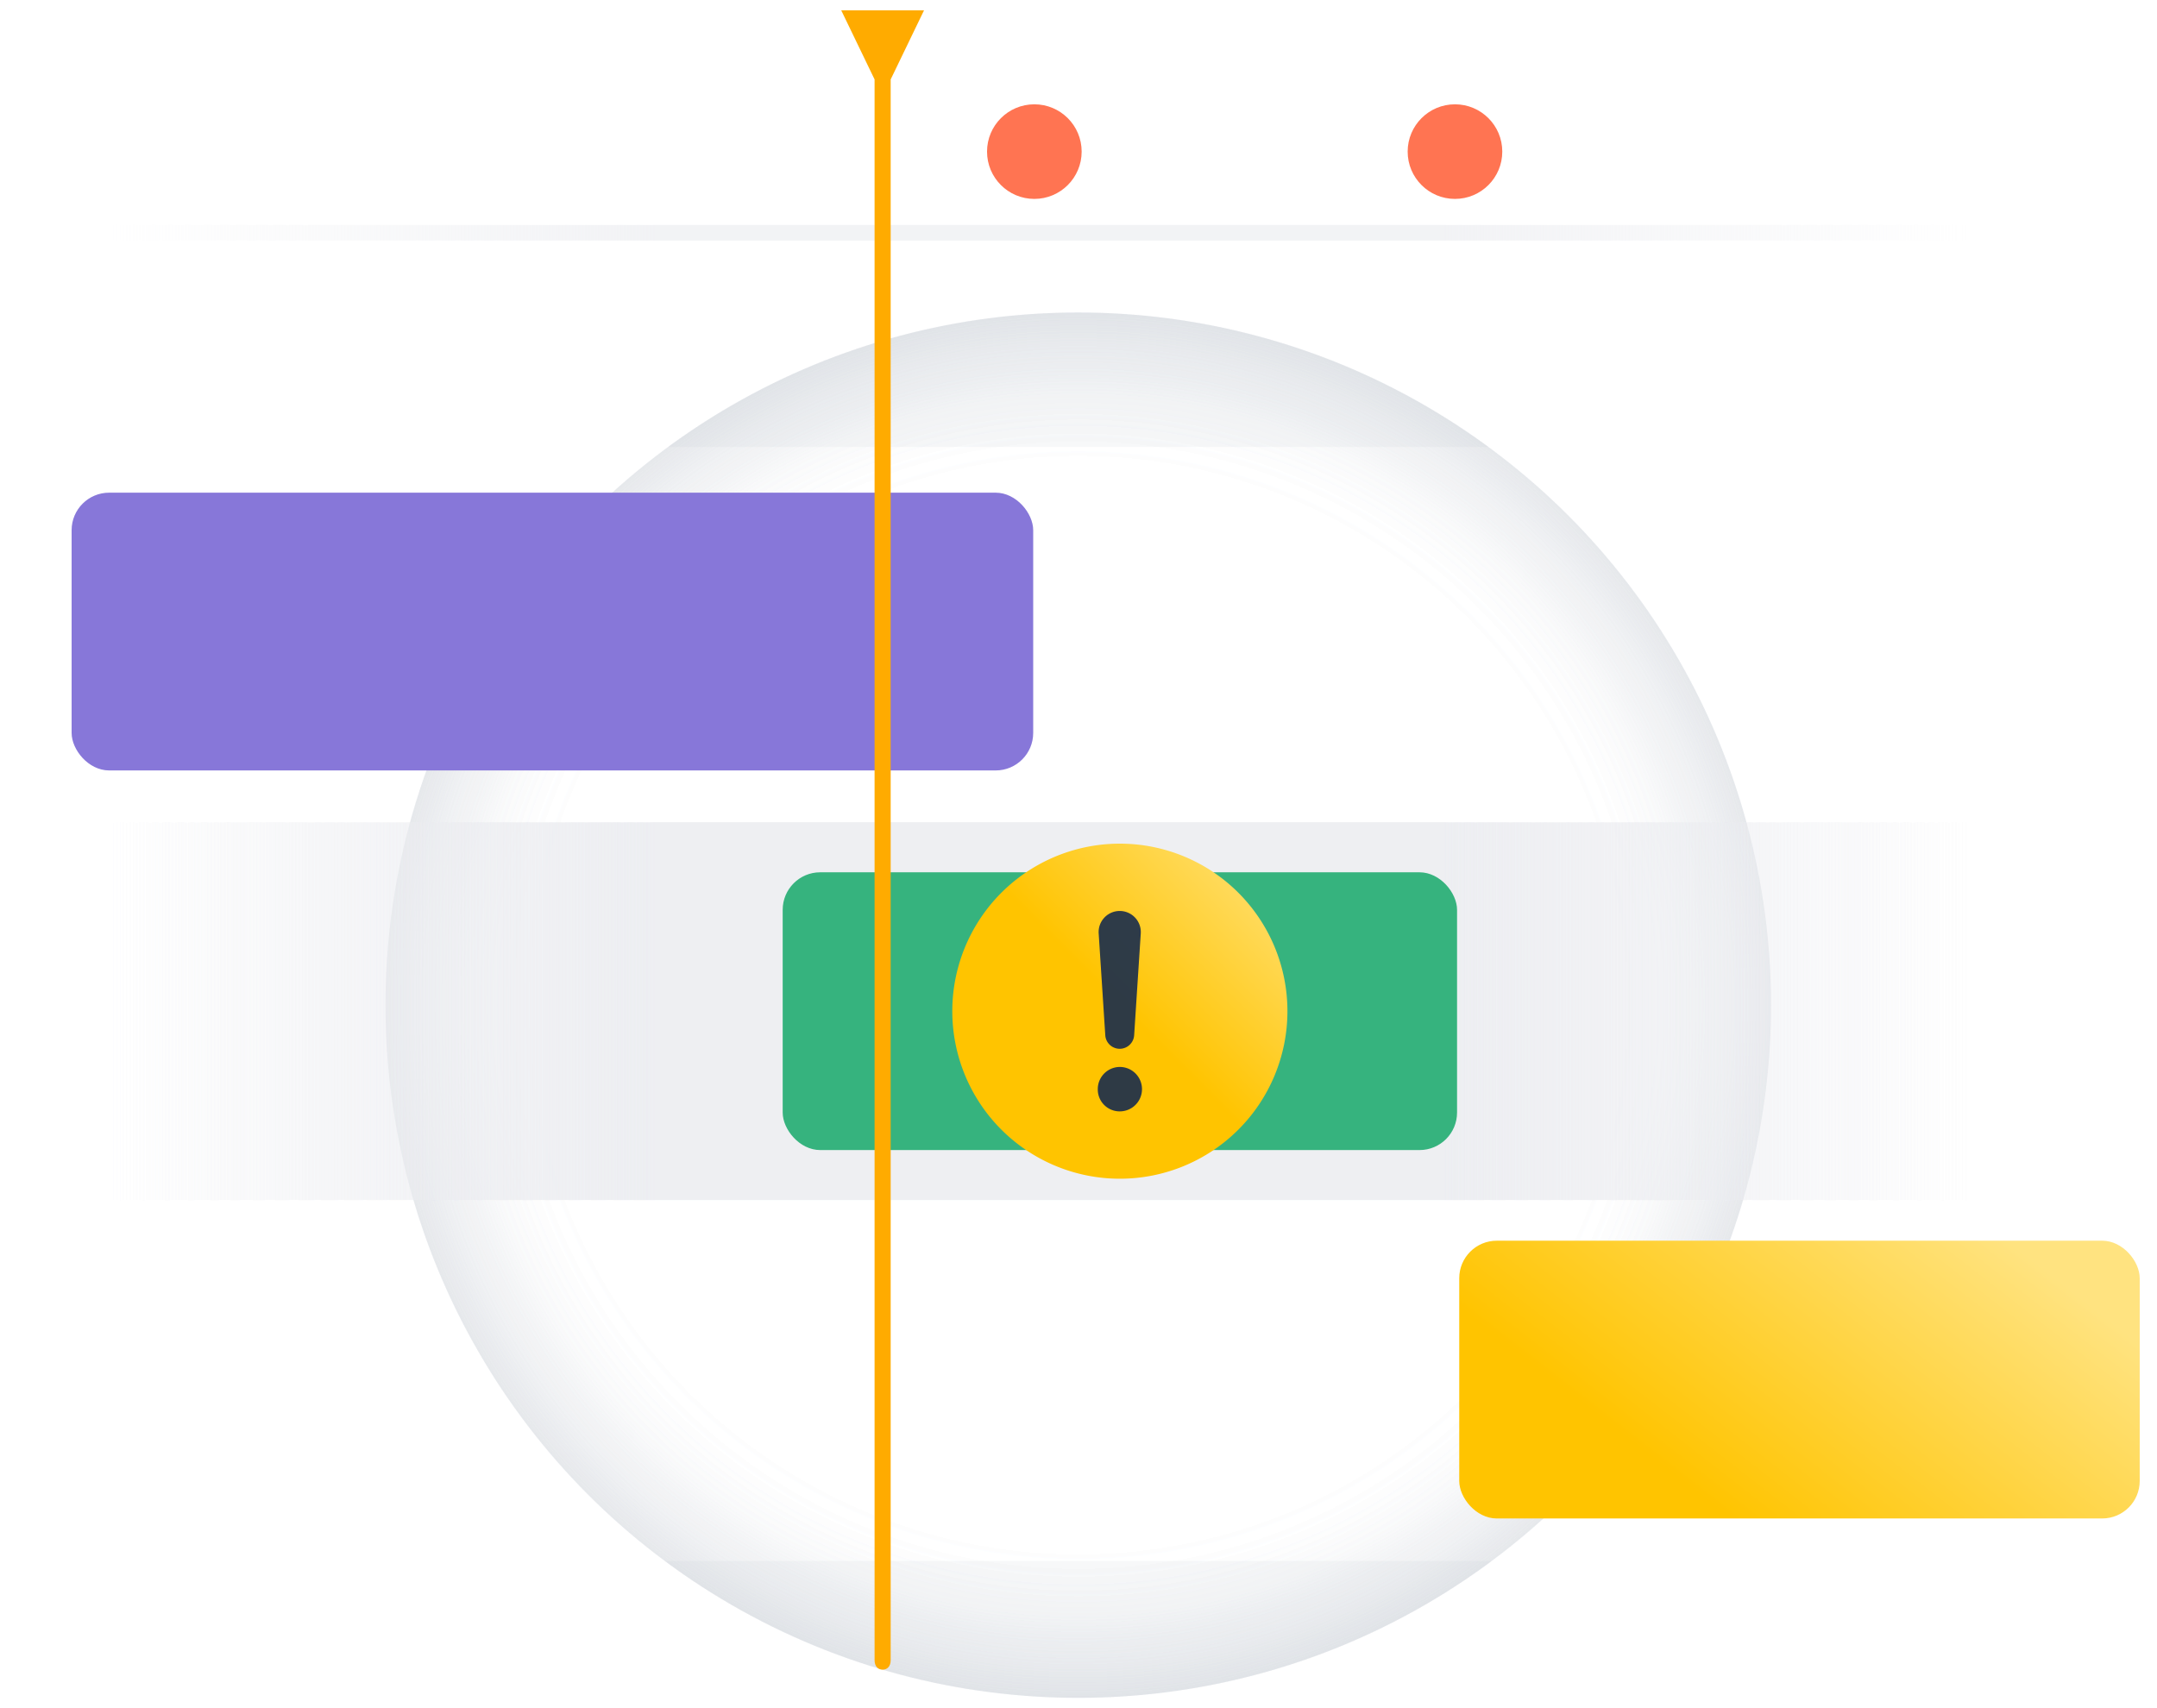 <svg id="Layer_1" data-name="Layer 1" xmlns="http://www.w3.org/2000/svg" xmlns:xlink="http://www.w3.org/1999/xlink" width="404" height="320" viewBox="0 0 404 320"><defs><radialGradient id="radial-gradient" cx="201.955" cy="-1266.534" r="129.761" gradientTransform="matrix(1, 0, 0, -1, 0, -1078.23)" gradientUnits="userSpaceOnUse"><stop offset="0.78" stop-color="#a5adba" stop-opacity="0"/><stop offset="0.81" stop-color="#a5adba" stop-opacity="0.03"/><stop offset="0.84" stop-color="#a5adba" stop-opacity="0.1"/><stop offset="0.88" stop-color="#a5adba" stop-opacity="0.23"/><stop offset="0.91" stop-color="#a5adba" stop-opacity="0.41"/><stop offset="0.95" stop-color="#a5adba" stop-opacity="0.63"/><stop offset="0.99" stop-color="#a5adba" stop-opacity="0.91"/><stop offset="1" stop-color="#a5adba"/></radialGradient><linearGradient id="linear-gradient" x1="14.895" y1="189.43" x2="372.1" y2="189.43" gradientUnits="userSpaceOnUse"><stop offset="0.015" stop-color="#ebecf0" stop-opacity="0"/><stop offset="0.302" stop-color="#ebecf0"/><stop offset="0.715" stop-color="#ebecf0"/><stop offset="0.995" stop-color="#ebecf0" stop-opacity="0"/></linearGradient><linearGradient id="linear-gradient-3" x1="210.15" y1="189.027" x2="241.199" y2="157.979" gradientUnits="userSpaceOnUse"><stop offset="0.004" stop-color="#ffc400"/><stop offset="0.999" stop-color="#ffe380"/></linearGradient><linearGradient id="linear-gradient-4" x1="319.371" y1="281.155" x2="364.393" y2="223.271" xlink:href="#linear-gradient-3"/><linearGradient id="linear-gradient-5" x1="14.895" y1="43.603" x2="372.1" y2="43.603" xlink:href="#linear-gradient"/></defs><title>illo-03-404x320</title><circle cx="201.955" cy="188.304" r="129.761" style="opacity:0.15;isolation:isolate;fill:url(#radial-gradient)"/><circle cx="201.955" cy="188.304" r="129.761" style="opacity:0.15;isolation:isolate;fill:url(#radial-gradient)"/><rect x="7.14" y="154.051" width="396.86" height="70.758" style="opacity:0.66;isolation:isolate;fill:url(#linear-gradient)"/><rect x="7.14" y="154.051" width="396.86" height="70.758" style="opacity:0.66;isolation:isolate;fill:url(#linear-gradient)"/><rect x="146.595" y="163.412" width="126.306" height="52.035" rx="7.027" style="fill:#36b37e"/><path d="M209.748,158.045a31.385,31.385,0,1,1-31.386,31.385,31.385,31.385,0,0,1,31.386-31.385" style="fill:url(#linear-gradient-3)"/><g style="opacity:0.9"><path d="M212.423,193.94l1.239-19.078a3.951,3.951,0,0,0-3.942-4.206h0a3.951,3.951,0,0,0-3.942,4.206l1.238,19.078a2.71,2.71,0,0,0,2.7,2.534h0A2.709,2.709,0,0,0,212.423,193.94Z" style="fill:#172b4d"/><path d="M205.612,204.065a4.1,4.1,0,0,0,4.471,4.12,4.162,4.162,0,0,0-.387-8.309A4.147,4.147,0,0,0,205.612,204.065Z" style="fill:#172b4d"/></g><path d="M201.955,318.065a129.182,129.182,0,0,0,77.474-25.659H124.481A129.182,129.182,0,0,0,201.955,318.065Z" style="fill:#b3bac5;opacity:0.1;isolation:isolate"/><path d="M201.955,58.543a129.166,129.166,0,0,0-76.807,25.173H278.763A129.171,129.171,0,0,0,201.955,58.543Z" style="fill:#b3bac5;opacity:0.1;isolation:isolate"/><circle cx="193.73" cy="28.402" r="8.861" style="fill:#ff7452"/><circle cx="272.512" cy="28.402" r="8.861" style="fill:#ff7452"/><rect x="273.312" y="232.426" width="127.449" height="52.035" rx="7.027" style="fill:url(#linear-gradient-4)"/><rect x="13.414" y="92.296" width="180.101" height="52.035" rx="7.027" style="fill:#8777d9"/><rect x="7.14" y="42.147" width="396.86" height="2.912" style="opacity:0.66;isolation:isolate;fill:url(#linear-gradient-5)"/><path d="M173.068,1.935H157.56l6.246,12.945V311.009c0,1.19.675,1.776,1.508,1.776s1.507-.586,1.507-1.776V14.88Z" style="fill:#ffab00"/></svg>